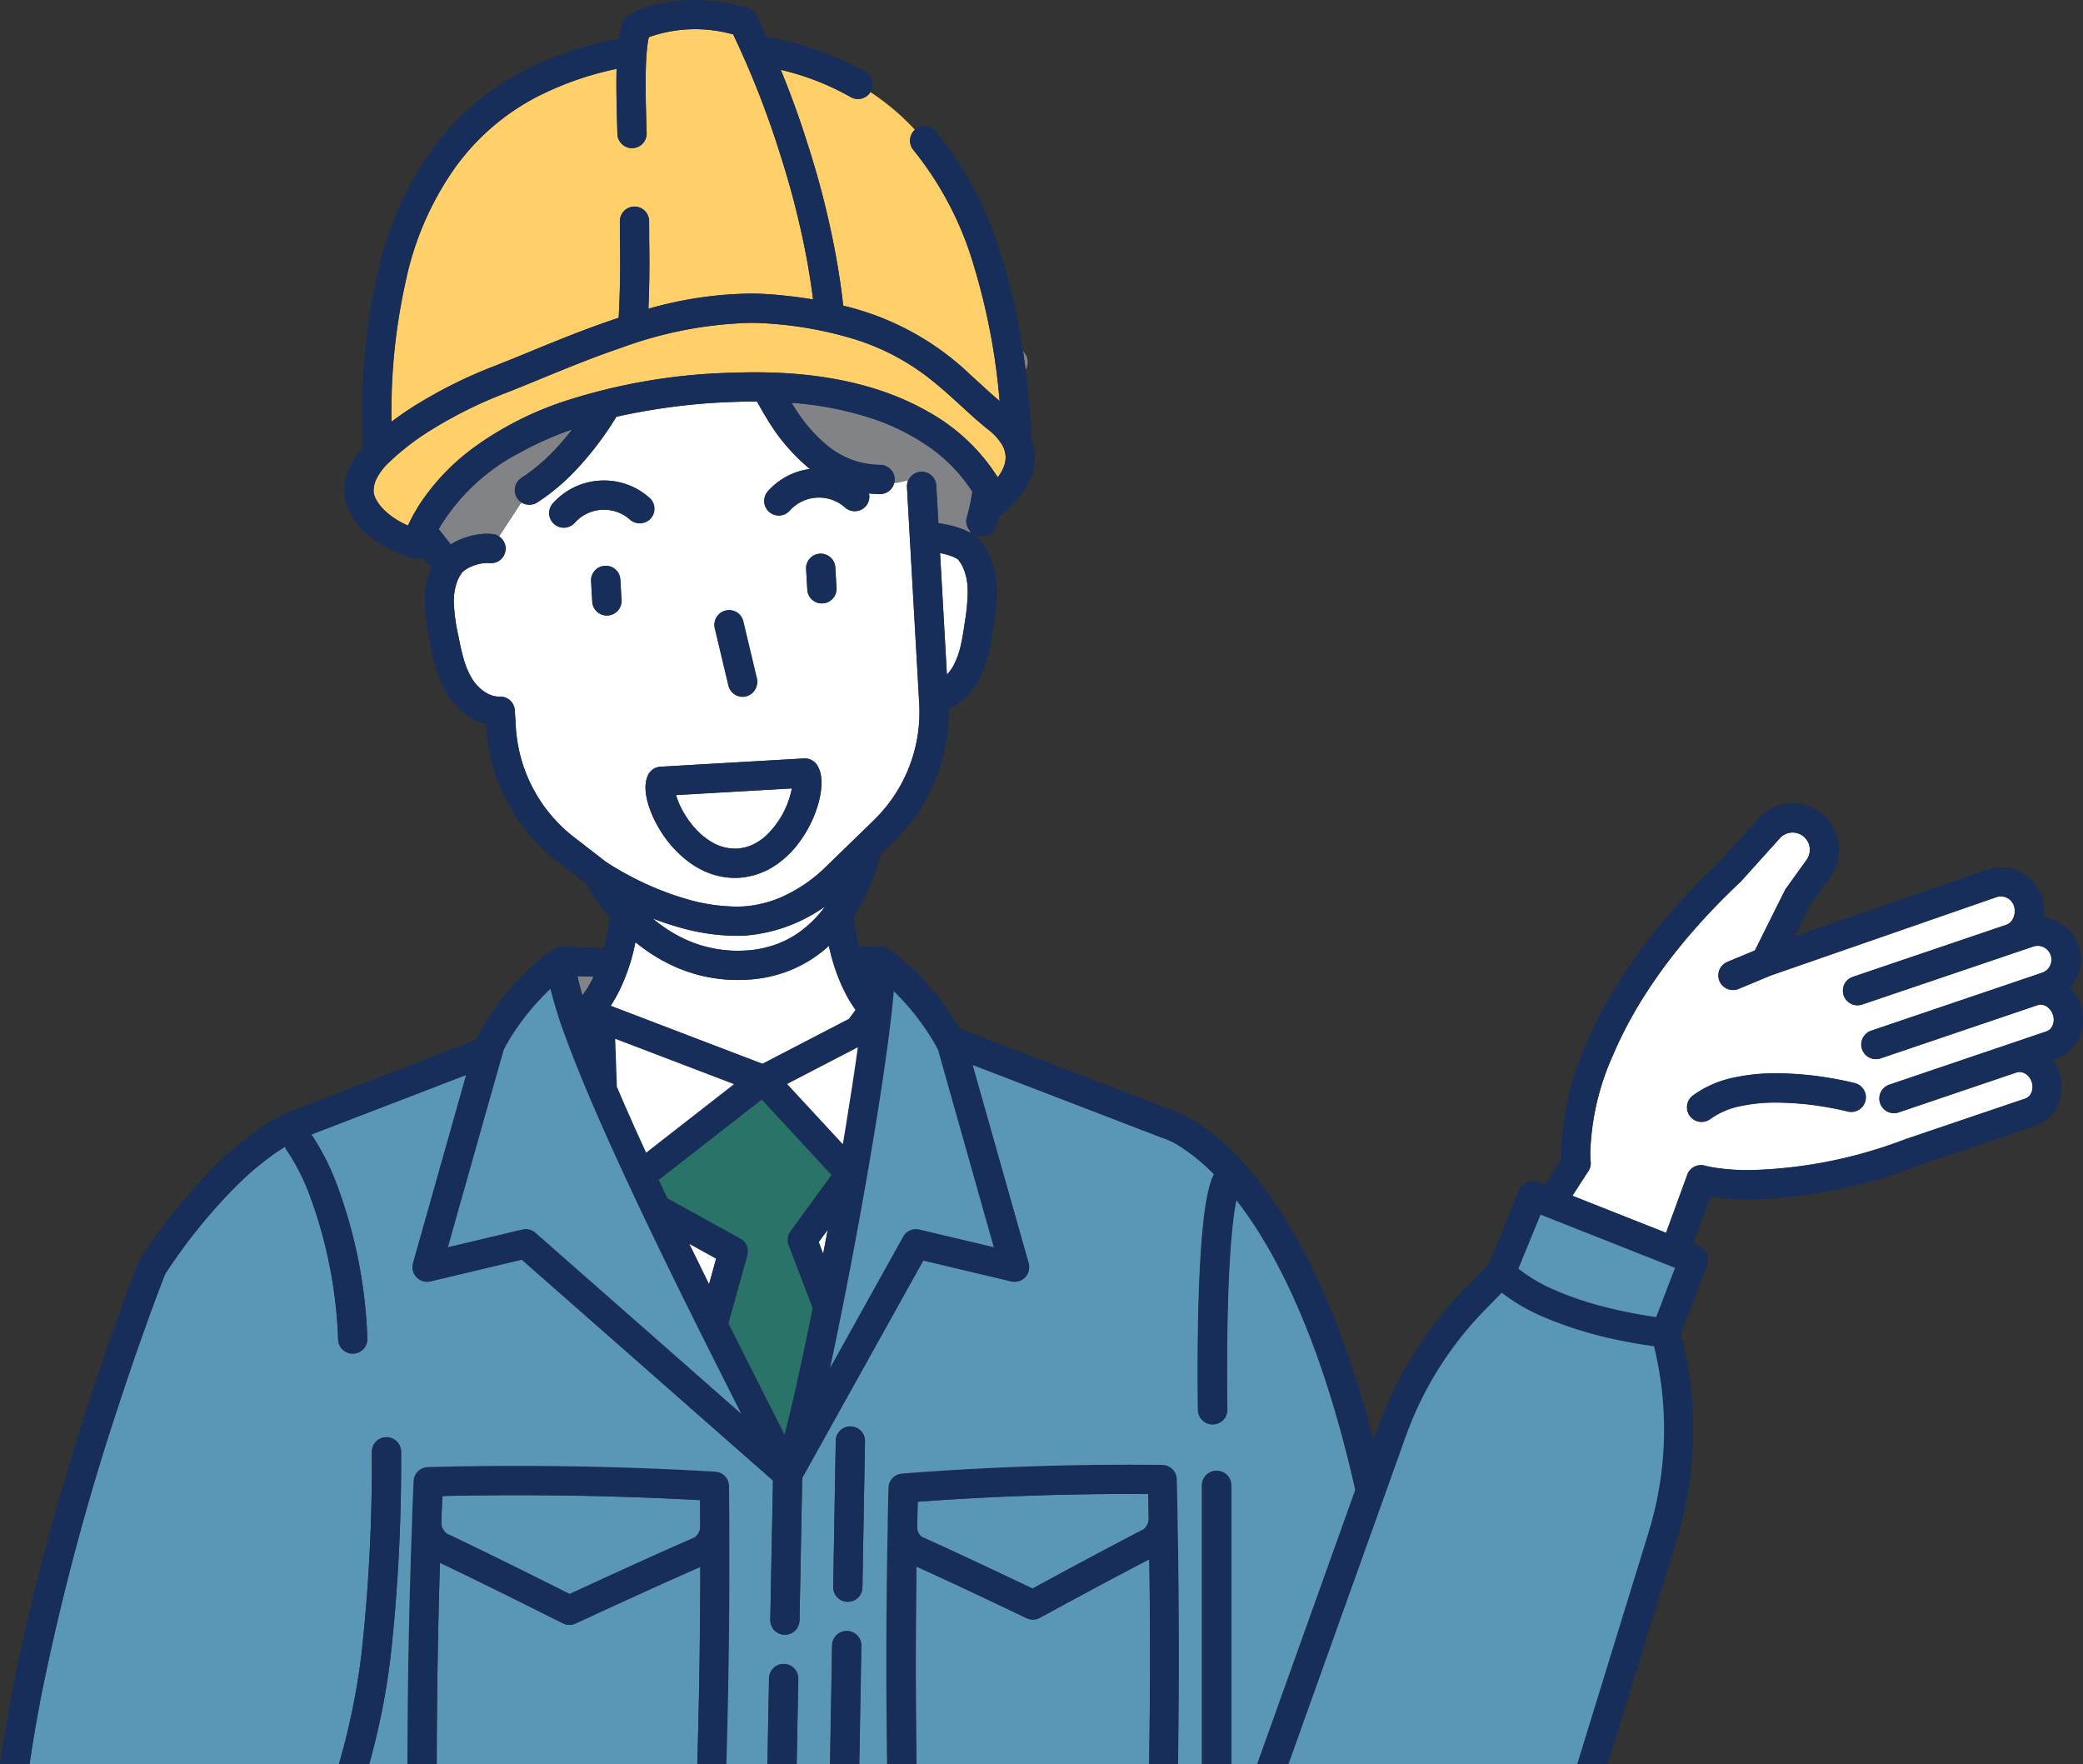 <svg xmlns="http://www.w3.org/2000/svg" xmlns:xlink="http://www.w3.org/1999/xlink" width="175.946" height="149" viewBox="0 0 175.946 149"><rect x="0" y="0" width="175.946" height="149" fill="#333333" stroke="none"/><defs><clipPath id="a"><rect width="175.946" height="149" fill="none"/></clipPath></defs><g clip-path="url(#a)"><path d="M224.458,380.277a8.338,8.338,0,0,0,.808-1.281c.048-.093.093-.19.139-.286l-1.356-.043c.051.255.115.533.193.834.063.245.136.5.216.776" transform="translate(-175.266 -296.217)" fill="#818386"/><path d="M321.877,165.906a18.029,18.029,0,0,0,.458-2.125c-.065-.1-.135-.214-.211-.329a13.51,13.51,0,0,0-3.591-3.566,18.637,18.637,0,0,0-4.624-2.283,27.949,27.949,0,0,0-6.852-1.339q.216.35.443.688a12.735,12.735,0,0,0,2.678,3,7.51,7.51,0,0,0,1.845,1.067,7.018,7.018,0,0,0,2.528.485,1.23,1.23,0,0,1,1.179,1.545,7.762,7.762,0,0,0,1.095-.222l.1-.01a1.234,1.234,0,0,1,2.361.429c.031.543.061,1.087.091,1.6.032.575.063,1.114.089,1.582.145.02.292.042.439.068a8.813,8.813,0,0,1,1.614.437,5.361,5.361,0,0,1,.6.277l.035-.118a1.18,1.18,0,0,1-.275-1.187" transform="translate(-240.199 -122.239)" fill="#818386"/><path d="M365.263,224.816a3.825,3.825,0,0,0,.553-.766,6.752,6.752,0,0,0,.611-1.683c.148-.622.249-1.3.351-2a17.718,17.718,0,0,0,.244-2.5q0-.244-.015-.48a5.039,5.039,0,0,0-.248-1.281,3.176,3.176,0,0,0-.554-1.014l-.02-.017a.985.985,0,0,0-.115-.076,2.915,2.915,0,0,0-.46-.206,6.451,6.451,0,0,0-.926-.247l.545,9.671Z" transform="translate(-285.279 -167.833)" fill="#fff"/><path d="M317.981,479.076q.191-1.009.38-2.029l-.758,1.039Z" transform="translate(-248.449 -373.176)" fill="#fff"/><path d="M267.362,482.433c.562,1.157,1.123,2.3,1.676,3.424l.6-2.167Z" transform="translate(-209.147 -377.389)" fill="#fff"/><path d="M374.963,622.15q.07-4.55.073-9.1,0-4.1-.058-8.205c-3.058,1.593-6.144,3.257-9.246,4.946a1.234,1.234,0,0,1-1.122.03c-3.122-1.491-6.227-2.96-9.3-4.358q-.058,4.164-.059,8.326,0,4.18.063,8.358Z" transform="translate(-277.896 -473.15)" fill="#5a96b6"/><path d="M355.88,582.8a1.2,1.2,0,0,0,.251.325c3.111,1.405,6.243,2.885,9.383,4.383,3.149-1.712,6.291-3.4,9.41-5.02a1.463,1.463,0,0,0,.289-.388,1.084,1.084,0,0,0,.118-.491v-.023h0c-.013-.688-.03-1.375-.046-2.062-.543,0-1.085-.009-1.628-.009q-8.92,0-17.839.658c-.017.715-.034,1.43-.048,2.145h0v.023a.986.986,0,0,0,.11.46" transform="translate(-278.306 -453.334)" fill="#5a96b6"/><path d="M343.969,593.465h2.471q-.06-4.178-.063-8.358,0-4.162.059-8.326c3.076,1.4,6.181,2.866,9.3,4.357a1.234,1.234,0,0,0,1.122-.03c3.1-1.688,6.189-3.353,9.246-4.946q.057,4.1.058,8.205,0,4.547-.074,9.1h2.47q.07-4.549.072-9.1,0-5.815-.114-11.625h0c0-.024,0-.047,0-.07h0c0-.042,0-.084,0-.126s0-.092,0-.138a.138.138,0,0,0,0-.014q-.03-1.5-.067-2.994a1.236,1.236,0,0,0-1.219-1.2q-1.425-.017-2.85-.017-9.573,0-19.145.746a1.234,1.234,0,0,0-1.138,1.2q-.038,1.5-.067,3.005a.065.065,0,0,0,0,.007c0,.046,0,.092,0,.138s0,.084,0,.127h0q0,.034,0,.069h0q-.113,5.819-.114,11.633,0,4.18.061,8.358m2.523-20.014c.014-.715.031-1.43.048-2.145q8.92-.655,17.839-.658c.543,0,1.085.006,1.628.009.016.688.033,1.375.046,2.062h0v.023a1.082,1.082,0,0,1-.118.491,1.457,1.457,0,0,1-.29.388c-3.119,1.616-6.261,3.308-9.41,5.02-3.139-1.5-6.272-2.978-9.383-4.383a1.21,1.21,0,0,1-.251-.325.983.983,0,0,1-.11-.459v-.023Z" transform="translate(-269.026 -444.465)" fill="#162e59"/><path d="M191.427,623.215q.245-8.326.255-16.656c-3.483,1.533-7,3.145-10.538,4.781a1.237,1.237,0,0,1-1.072-.017c-3.482-1.747-6.947-3.47-10.38-5.114q-.263,8.5-.276,17.005Z" transform="translate(-132.529 -474.215)" fill="#5a96b6"/><path d="M171.642,583.216c3.449,1.644,6.922,3.369,10.4,5.115,3.535-1.634,7.061-3.247,10.56-4.781a1.471,1.471,0,0,0,.339-.4,1.022,1.022,0,0,0,.13-.5v-.006c0-.748-.011-1.5-.017-2.244q-7.7-.417-15.414-.419-3.175,0-6.351.072c-.03.747-.061,1.495-.089,2.243v.039a1.028,1.028,0,0,0,.123.486,1.475,1.475,0,0,0,.317.4" transform="translate(-133.925 -453.695)" fill="#5a96b6"/><path d="M160.541,593.825q.016-8.5.276-17.005c3.433,1.643,6.9,3.366,10.38,5.113a1.238,1.238,0,0,0,1.072.017c3.536-1.636,7.054-3.248,10.538-4.781q-.008,8.33-.255,16.656h2.471q.252-8.605.254-17.214,0-1.407-.007-2.815c0-.006,0-.013,0-.02v-.018c0-.043,0-.086,0-.128s0-.1,0-.147c0,0,0-.005,0-.008q-.008-1.566-.024-3.131a1.235,1.235,0,0,0-1.163-1.219q-8.352-.486-16.711-.486-3.784,0-7.571.1a1.235,1.235,0,0,0-1.2,1.182q-.067,1.565-.124,3.129s0,.005,0,.007c0,.051,0,.1-.005.152s0,.082,0,.124c0,.012,0,.024,0,.036q-.374,10.225-.392,20.457Zm.389-20.4c.027-.748.059-1.5.089-2.243q3.176-.071,6.35-.072,7.711,0,15.414.419c.007.748.014,1.5.017,2.244v.005a1.02,1.02,0,0,1-.13.5,1.471,1.471,0,0,1-.339.4c-3.5,1.534-7.025,3.147-10.56,4.781-3.481-1.745-6.954-3.47-10.4-5.115a1.471,1.471,0,0,1-.317-.4,1.026,1.026,0,0,1-.123-.486Z" transform="translate(-123.653 -444.825)" fill="#162e59"/><path d="M257.032,371.957l.555-.762a11.116,11.116,0,0,1-.849-1.382,15.338,15.338,0,0,1-1.018-2.516c-.154-.5-.283-1-.394-1.51a10.874,10.874,0,0,1-3.687,2.224,11.512,11.512,0,0,1-3.221.635q-.4.022-.78.022a13.052,13.052,0,0,1-5.774-1.336,14.8,14.8,0,0,1-2.874-1.857q-.049.247-.106.493a16.383,16.383,0,0,1-1.374,3.845,11.544,11.544,0,0,1-.611,1.04l12.822,4.9Z" transform="translate(-185.316 -285.898)" fill="#fff"/><path d="M262.6,307.293a7.847,7.847,0,0,0,1.372,2.023,5.863,5.863,0,0,0,1.285,1.04,3.886,3.886,0,0,0,1.984.565c.06,0,.121,0,.183,0a3.655,3.655,0,0,0,1.284-.323,4.5,4.5,0,0,0,1.121-.739A7.437,7.437,0,0,0,272.011,306c.011-.055.02-.108.028-.16l-9.773.563a5.886,5.886,0,0,0,.338.9" transform="translate(-205.161 -239.243)" fill="#fff"/><path d="M213.243,162.632a1.234,1.234,0,0,1-1.208.924c-.312,0-.618-.023-.919-.054a1.233,1.233,0,0,1-2.025,1.192,3.283,3.283,0,0,0-2.2-.84q-.1,0-.192.005a3.286,3.286,0,0,0-2.282,1.1,1.234,1.234,0,0,1-1.843-1.642,5.755,5.755,0,0,1,3.547-1.877,16.218,16.218,0,0,1-3.641-4.269c-.294-.474-.568-.954-.83-1.433h-.118q-.784,0-1.611.029a53.272,53.272,0,0,0-10.146,1.263l-.085.139a27.367,27.367,0,0,1-3.3,4.323,17.818,17.818,0,0,1-3.309,2.781,1.234,1.234,0,0,1-1.34-.009l-1.878,2.868a1.233,1.233,0,0,1-.606,2.263c.014.25.022.393.022.393l.311,5.514-.333-5.907a1.224,1.224,0,0,1-.227-.007,1.49,1.49,0,0,0-.183-.01,3.323,3.323,0,0,0-.934.158,3.423,3.423,0,0,0-.895.414,1.271,1.271,0,0,0-.293.258,3.172,3.172,0,0,0-.5,1.045,5.043,5.043,0,0,0-.182,1.293q0,.048,0,.1a15.033,15.033,0,0,0,.381,2.863h0c.137.7.273,1.366.453,1.979a6.751,6.751,0,0,0,.7,1.649,3.814,3.814,0,0,0,.76.892,2.8,2.8,0,0,0,.916.536,1.893,1.893,0,0,0,.6.1h.116c.022,0,.043,0,.064,0l.06.006.063.007.059.012.061.013.058.018.057.018.057.023.053.023.054.029.05.028.051.034.048.033.046.037.045.038.042.042c.014.014.028.027.041.042s.025.03.038.045.026.031.038.047.022.032.033.048.023.033.034.051.019.034.029.052.02.035.028.053.016.037.024.056.016.037.023.056.013.039.019.059.012.038.017.057.009.042.013.063.008.039.011.059,0,.043.007.064,0,.034.005.051l.076,1.352a12.732,12.732,0,0,0,4.923,9.355l2.689,2.081,0,0,.1.065c.089.058.223.145.4.253.351.217.865.521,1.5.859a25.036,25.036,0,0,0,5,2.019,15.394,15.394,0,0,0,4.017.584q.282,0,.561-.014a9.639,9.639,0,0,0,3.159-.748,12.692,12.692,0,0,0,3.77-2.528h0l4.119-4a12.734,12.734,0,0,0,3.86-9.132q0-.358-.02-.717l-.164-2.907-.6-10.557-.053-.947c-.033-.584-.078-1.389-.128-2.275-.029-.517-.06-1.061-.09-1.6a1.225,1.225,0,0,1,.1-.568l-.1.01a7.759,7.759,0,0,1-1.1.222m-14.222,10.779a1.234,1.234,0,0,1,1.487.915l1.145,4.81a1.234,1.234,0,1,1-2.4.572l-1.145-4.81a1.234,1.234,0,0,1,.915-1.487m-9.967.4a1.234,1.234,0,0,1-1.3-1.163l-.1-1.733a1.234,1.234,0,0,1,2.465-.139l.1,1.733a1.235,1.235,0,0,1-1.163,1.3m1.887-8.094a3.283,3.283,0,0,0-2.2-.84q-.1,0-.192.005a3.294,3.294,0,0,0-2.283,1.1,1.234,1.234,0,0,1-1.841-1.645,5.766,5.766,0,0,1,3.985-1.919q.166-.009.33-.009a5.755,5.755,0,0,1,3.846,1.47,1.235,1.235,0,0,1-1.647,1.839M206.955,189.2a9.193,9.193,0,0,1-.411,1.36,10.183,10.183,0,0,1-1.6,2.766,7.951,7.951,0,0,1-1.7,1.562,6.265,6.265,0,0,1-3.116,1.078h-.015q-.16.008-.32.008a6.178,6.178,0,0,1-2.216-.414,7.244,7.244,0,0,1-1.841-1.048,9.808,9.808,0,0,1-2.511-2.983,8.7,8.7,0,0,1-.839-2.069,4.674,4.674,0,0,1-.151-1.114,2.893,2.893,0,0,1,.044-.513,2.164,2.164,0,0,1,.173-.547,1.237,1.237,0,0,1,1.043-.7l12.126-.7a1.237,1.237,0,0,1,1.116.576,2.276,2.276,0,0,1,.293.75,3.525,3.525,0,0,1,.069.723,6.057,6.057,0,0,1-.147,1.263m.249-16.408a1.234,1.234,0,0,1-1.3-1.163l-.1-1.733a1.234,1.234,0,1,1,2.465-.139l.1,1.733a1.234,1.234,0,0,1-1.163,1.3" transform="translate(-137.712 -121.826)" fill="#fff"/><path d="M176.822,172.389a1.234,1.234,0,0,1,.377-1.7,15.312,15.312,0,0,0,2.8-2.356,22.016,22.016,0,0,0,1.478-1.733,27.869,27.869,0,0,0-4.445,1.972,17.112,17.112,0,0,0-6.69,6.214c-.046.079-.089.156-.13.231.343.432.685.858,1,1.284l.005.008c.113-.071.229-.139.347-.2a6.341,6.341,0,0,1,1.611-.579,5.374,5.374,0,0,1,1.111-.124,3.913,3.913,0,0,1,.5.031,1.225,1.225,0,0,1,.518.193l1.878-2.868a1.228,1.228,0,0,1-.365-.368" transform="translate(-133.154 -130.322)" fill="#818386"/><path d="M278.4,243.095a1.234,1.234,0,0,0,2.4-.572l-1.145-4.81a1.234,1.234,0,1,0-2.4.572Z" transform="translate(-216.856 -185.211)" fill="#162e59"/><path d="M264.925,294.773a1.237,1.237,0,0,0-1.116-.576l-12.126.7a1.238,1.238,0,0,0-1.043.7,2.155,2.155,0,0,0-.173.547,2.875,2.875,0,0,0-.044.513,4.672,4.672,0,0,0,.151,1.114,8.7,8.7,0,0,0,.839,2.068,9.806,9.806,0,0,0,2.511,2.983,7.234,7.234,0,0,0,1.841,1.048,6.177,6.177,0,0,0,2.216.414q.159,0,.32-.008h.015a6.264,6.264,0,0,0,3.116-1.078,7.945,7.945,0,0,0,1.7-1.562,10.182,10.182,0,0,0,1.6-2.766,9.162,9.162,0,0,0,.411-1.36,6.059,6.059,0,0,0,.147-1.263,3.525,3.525,0,0,0-.069-.723,2.276,2.276,0,0,0-.293-.75m-2.179,2.117a7.436,7.436,0,0,1-2.179,3.859,4.513,4.513,0,0,1-1.121.739,3.659,3.659,0,0,1-1.284.323c-.062,0-.123,0-.183,0A3.886,3.886,0,0,1,256,301.25a5.86,5.86,0,0,1-1.285-1.04,7.845,7.845,0,0,1-1.372-2.023,5.89,5.89,0,0,1-.338-.9l9.773-.563c-.008.052-.017.1-.028.16" transform="translate(-195.897 -230.138)" fill="#162e59"/><path d="M315.187,215.932a1.234,1.234,0,0,0-2.465.139l.1,1.733a1.234,1.234,0,0,0,2.465-.139Z" transform="translate(-244.629 -168.004)" fill="#162e59"/><path d="M231.828,220.632a1.234,1.234,0,0,0-2.465.139l.1,1.734a1.234,1.234,0,0,0,2.465-.139Z" transform="translate(-179.42 -171.681)" fill="#162e59"/><path d="M221.582,187.858a5.755,5.755,0,0,0-3.846-1.47q-.164,0-.33.009a5.766,5.766,0,0,0-3.985,1.919,1.234,1.234,0,1,0,1.841,1.645,3.293,3.293,0,0,1,2.283-1.1q.1-.006.192-.005a3.285,3.285,0,0,1,2.2.84,1.234,1.234,0,0,0,1.647-1.839" transform="translate(-166.705 -145.804)" fill="#162e59"/><path d="M396.873,136.247q.117.777.219,1.569a1.291,1.291,0,0,0-.219-1.569" transform="translate(-310.459 -106.581)" fill="#818386"/><path d="M153.852,43.118a39.534,39.534,0,0,1,6.745-3.351c2.883-1.124,6.271-2.639,9.928-3.882.174-.059.348-.116.523-.174.073-1.267.126-2.814.126-4.641q0-.892-.018-1.872V29.17q0-.22,0-.442,0-.579-.006-1.164a1.234,1.234,0,1,1,2.469-.026q.006.6.006,1.189,0,.221,0,.44.019.995.018,1.9c0,1.465-.034,2.758-.084,3.88a32.54,32.54,0,0,1,8.59-1.281q.981,0,1.967.081c1.2.1,2.312.24,3.352.413-.148-1.186-.341-2.418-.58-3.671a72.246,72.246,0,0,0-2.288-8.881l-.005-.015a76.039,76.039,0,0,0-3.454-8.914c-.172-.373-.316-.677-.428-.913l-.4-.091a11.712,11.712,0,0,0-6.624.3.769.769,0,0,0-.1.05c-.018.083-.035.169-.052.264-.049.283-.09.619-.122.995-.064.753-.09,1.669-.09,2.7,0,1.235.037,2.632.086,4.123a1.234,1.234,0,0,1-2.467.081c-.049-1.5-.087-2.919-.088-4.2q0-.675.016-1.3a26.645,26.645,0,0,0-5.924,1.966,19.655,19.655,0,0,0-7.8,6.482l-.012.017a25.841,25.841,0,0,0-4,9.093,50.4,50.4,0,0,0-1.291,11.937c0,.1,0,.21,0,.314.589-.448,1.249-.91,1.992-1.38" transform="translate(-118.791 -8.87)" fill="#ffcf69"/><path d="M308.793,29.385a22.193,22.193,0,0,0-5.909-2.306c.7,1.7,1.482,3.774,2.21,6.09h0a74.675,74.675,0,0,1,2.363,9.176c.3,1.592.54,3.158.7,4.656a23.222,23.222,0,0,1,10.794,5.885c.856.772,1.636,1.507,2.419,2.171a55.153,55.153,0,0,0-2.142-11.312,28.123,28.123,0,0,0-5.134-9.885,1.232,1.232,0,0,1,.12-1.717,20.224,20.224,0,0,0-3.757-3.182,1.233,1.233,0,0,1-1.665.424" transform="translate(-236.935 -21.183)" fill="#ffcf69"/><path d="M153.882,135.411a28.1,28.1,0,0,1,6.9-3.47,49.66,49.66,0,0,1,14.7-2.5q.87-.031,1.7-.031c6.523,0,11.168,1.411,14.41,3.236a16.346,16.346,0,0,1,6,5.556l.047.077.02-.025a3.4,3.4,0,0,0,.555-1.041,2.084,2.084,0,0,0,.094-.608c0-.036,0-.072,0-.108a2.228,2.228,0,0,0-.362-1.064,4.835,4.835,0,0,0-1.113-1.187c-.826-.656-1.582-1.352-2.34-2.046s-1.518-1.388-2.352-2.054a19.687,19.687,0,0,0-6.5-3.5,31.894,31.894,0,0,0-7.158-1.34q-.878-.073-1.761-.072a34.141,34.141,0,0,0-10.83,2.085c-3.52,1.194-6.859,2.685-9.824,3.844a37.069,37.069,0,0,0-6.324,3.138,21.15,21.15,0,0,0-3.61,2.8,4.946,4.946,0,0,0-.942,1.243,2.32,2.32,0,0,0-.274,1.052c0,.036,0,.072,0,.108a1.627,1.627,0,0,0,.2.621,3.652,3.652,0,0,0,.673.9,6.562,6.562,0,0,0,2.034,1.331,13.337,13.337,0,0,1,.785-1.477,18.679,18.679,0,0,1,5.278-5.464" transform="translate(-113.36 -97.967)" fill="#ffcf69"/><path d="M260.346,355.435q.316,0,.642-.018a8.972,8.972,0,0,0,2.714-.564,8.294,8.294,0,0,0,2.106-1.182,9.861,9.861,0,0,0,1.9-1.957c-.2.132-.4.263-.6.386a13.385,13.385,0,0,1-6.2,2.057q-.342.017-.682.016a17.84,17.84,0,0,1-4.668-.671,24.611,24.611,0,0,1-2.414-.8,12.353,12.353,0,0,0,2.51,1.648,10.567,10.567,0,0,0,4.691,1.086" transform="translate(-198.025 -275.133)" fill="#fff"/><path d="M37.588,472.106a58.428,58.428,0,0,0,1.913-9.344,147.144,147.144,0,0,0,.871-17.04,1.234,1.234,0,1,1,2.469.017,149.43,149.43,0,0,1-.891,17.33,60.836,60.836,0,0,1-1.8,9.037h3.227q.018-10.231.392-20.457c0-.012,0-.024,0-.036,0-.041,0-.082,0-.124s0-.1.005-.152c0,0,0,0,0-.007q.058-1.565.124-3.129a1.236,1.236,0,0,1,1.2-1.182q3.786-.1,7.571-.1,8.359,0,16.711.486a1.235,1.235,0,0,1,1.162,1.219q.017,1.566.024,3.131s0,.005,0,.008c0,.049,0,.1,0,.147s0,.085,0,.128v.018c0,.006,0,.013,0,.019q.007,1.407.007,2.814,0,8.609-.254,17.214h3.459l.139-7.246a1.234,1.234,0,1,1,2.468.047l-.138,7.2h2.819l.175-10.03a1.234,1.234,0,1,1,2.468.043l-.175,9.987h2.356q-.058-4.178-.061-8.358,0-5.815.114-11.633v0q0-.036,0-.069h0c0-.042,0-.085,0-.127s0-.092,0-.138c0,0,0,0,0-.007q.03-1.5.067-3.006a1.234,1.234,0,0,1,1.138-1.2q9.572-.746,19.144-.747,1.425,0,2.85.017a1.236,1.236,0,0,1,1.22,1.2q.038,1.5.067,2.994s0,.009,0,.014c0,.046,0,.092,0,.138s0,.084,0,.126h0c0,.022,0,.046,0,.07h0q.113,5.811.114,11.625,0,4.547-.072,9.1h2.005c0-13.005,0-23.539,0-23.539a1.234,1.234,0,1,1,2.469,0s0,1.827,0,4.9,0,7.389,0,12.368c0,2,0,4.1,0,6.271h2.205l8.286-23.155c-.008-.037-.016-.075-.025-.111-2.284-10.1-5.163-16.8-7.854-21.216a33.554,33.554,0,0,0-2.177-3.172c-.041.194-.082.408-.12.638-.186,1.115-.326,2.606-.426,4.227-.2,3.245-.245,7.022-.245,9.632,0,1.683.018,2.884.022,3.154,0,.039,0,.058,0,.058a1.234,1.234,0,1,1-2.468.044c0-.005-.024-1.313-.024-3.256,0-1.522.014-3.434.066-5.419s.14-4.043.291-5.865c.1-1.216.228-2.326.4-3.261a11.092,11.092,0,0,1,.346-1.439,4.685,4.685,0,0,1,.263-.651l.012-.022a16.228,16.228,0,0,0-2.686-2.235,6.865,6.865,0,0,0-1.68-.852h0a1.284,1.284,0,0,1-.131-.041l-15.911-6.121L95.85,429.8a1.234,1.234,0,0,1-1.473,1.537l-7.425-1.764L76.726,447.937,76.5,459.971a1.234,1.234,0,0,1-2.468-.047l.226-11.769L53.04,429.5l-7.713,1.833a1.234,1.234,0,0,1-1.473-1.537l4.491-15.9-13.076,5.03a20.762,20.762,0,0,1,2.165,4.281,41.056,41.056,0,0,1,2.557,12.937,1.234,1.234,0,0,1-2.466.118,38.751,38.751,0,0,0-2.344-12.036,18.005,18.005,0,0,0-1.957-3.915h0a1.22,1.22,0,0,1-.176-.348q-.5.3-1.019.667a25.325,25.325,0,0,0-2.992,2.53,46.294,46.294,0,0,0-6.136,7.572l-.03.078c-.052.132-.128.33-.227.588-.2.516-.484,1.275-.839,2.244-.71,1.936-1.695,4.709-2.788,8.043a210.067,210.067,0,0,0-6.555,24.551c-.382,1.963-.72,3.927-1,5.87ZM79.558,444.8a1.234,1.234,0,0,1,2.468.043l-.216,12.342a1.234,1.234,0,1,1-2.468-.043Z" transform="translate(-8.964 -323.106)" fill="#5a96b6"/><path d="M650.136,337.689a.992.992,0,0,0-.588-.209.791.791,0,0,0-.259.043h0l-13.273,4.5a1.234,1.234,0,1,1-.793-2.338l13.273-4.5h0l1.173-.4a1.159,1.159,0,0,0,.579-.432,1.163,1.163,0,0,0,.153-1.049,1.159,1.159,0,0,0-.432-.578,1.158,1.158,0,0,0-1.049-.152l-14.441,4.895-.006,0h0c-.024.008-.048.014-.072.021l-.049.014c-.016,0-.033.006-.049.009s-.049.01-.073.013h0q-.06.007-.119.009h-.019a1.234,1.234,0,0,1-1.181-.837,1.263,1.263,0,0,1-.035-.122l0-.012a1.191,1.191,0,0,1-.014-.449c0-.008,0-.015,0-.023,0-.029.012-.057.019-.085,0-.01,0-.021.007-.031.01-.035.021-.069.033-.1l0-.01c.007-.019.016-.037.024-.055s.015-.036.023-.054l.006-.01c.016-.032.033-.063.052-.093a1.23,1.23,0,0,1,.127-.169l.017-.02c.01-.012.022-.022.034-.033a1.242,1.242,0,0,1,.146-.126c.018-.013.038-.025.057-.037s.03-.021.046-.03l.022-.011c.029-.016.058-.032.089-.046l.029-.011c.029-.012.058-.025.089-.035l12.964-4.4h0a.9.9,0,0,0,.277-.153,1.067,1.067,0,0,0,.225-.254,1.434,1.434,0,0,0,.142-1.2,1.158,1.158,0,0,0-.432-.577,1.175,1.175,0,0,0-.675-.215,1.157,1.157,0,0,0-.371.062l-5.656,1.964h0l-11.828,4.107-1.573.545-2.736,1.139a1.234,1.234,0,0,1-.949-2.279l2.34-.974,2.517-5.049a1.112,1.112,0,0,1,.1-.169l1.782-2.484a1.454,1.454,0,0,0-1.213-2.258,1.468,1.468,0,0,0-.611.133,1.441,1.441,0,0,0-.514.4l-.035.04-3.185,3.536c-.012.013-.026.022-.038.034s-.021.027-.034.039c-5.915,5.566-9.072,10.639-10.762,14.635a21.594,21.594,0,0,0-1.914,8.221,6.755,6.755,0,0,0,.031.727h0a1.224,1.224,0,0,1-.186.827l-1.353,2.1,7.914,3.13,1.791-4.907a1.233,1.233,0,0,1,1.51-.76h0l.029.008c.03.008.081.021.153.037.145.033.375.08.688.128a19.1,19.1,0,0,0,2.872.2,39.334,39.334,0,0,0,13.325-2.673l.013,0,.012,0,9.941-3.371a.84.84,0,0,0,.434-.341,1.159,1.159,0,0,0,.185-.64,1.346,1.346,0,0,0-.073-.435v0a1.289,1.289,0,0,0-.444-.626.99.99,0,0,0-.587-.208.8.8,0,0,0-.26.043h0l-9.944,3.371a1.234,1.234,0,0,1-.793-2.338l9.943-3.37h0l3.329-1.13a.844.844,0,0,0,.435-.342,1.167,1.167,0,0,0,.185-.642,1.358,1.358,0,0,0-.073-.434,1.3,1.3,0,0,0-.446-.627m-15.392,7.925a1.234,1.234,0,0,1-1.508.879h0l-.02-.005-.09-.022c-.081-.02-.2-.049-.361-.084-.316-.07-.775-.165-1.333-.26a25.573,25.573,0,0,0-4.185-.379,14.1,14.1,0,0,0-3.134.317,6.447,6.447,0,0,0-2.48,1.083,1.234,1.234,0,0,1-1.5-1.959,8.874,8.874,0,0,1,3.425-1.529,16.518,16.518,0,0,1,3.691-.38,27.994,27.994,0,0,1,4.6.414c1.211.206,2,.412,2.023.419a1.234,1.234,0,0,1,.879,1.508" transform="translate(-477.177 -252.627)" fill="#fff"/><path d="M668.523,417.142c-.027-.007-.812-.213-2.023-.419a28,28,0,0,0-4.6-.414,16.519,16.519,0,0,0-3.691.38,8.877,8.877,0,0,0-3.425,1.529,1.235,1.235,0,0,0,1.5,1.96,6.44,6.44,0,0,1,2.48-1.083,14.08,14.08,0,0,1,3.134-.317,25.554,25.554,0,0,1,4.185.378c.558.095,1.017.19,1.333.26.158.035.28.064.361.084l.09.022.02.005h0a1.234,1.234,0,0,0,.629-2.388" transform="translate(-511.836 -325.663)" fill="#162e59"/><path d="M134.029,585.118a60.824,60.824,0,0,0,1.8-9.037,149.386,149.386,0,0,0,.89-17.33,1.234,1.234,0,1,0-2.469-.016,147.09,147.09,0,0,1-.871,17.039,58.4,58.4,0,0,1-1.913,9.344Z" transform="translate(-102.839 -436.118)" fill="#162e59"/><path d="M300.209,653.929l.138-7.2a1.234,1.234,0,1,0-2.468-.047l-.139,7.246Z" transform="translate(-232.911 -504.928)" fill="#162e59"/><path d="M2.5,149c.283-1.943.622-3.907,1-5.87a210.09,210.09,0,0,1,6.555-24.551c1.094-3.334,2.078-6.107,2.789-8.043.355-.968.641-1.728.839-2.244.1-.258.175-.455.226-.587l.03-.078a46.3,46.3,0,0,1,6.136-7.572,25.348,25.348,0,0,1,2.992-2.531q.522-.37,1.018-.667a1.219,1.219,0,0,0,.176.348h0a18,18,0,0,1,1.957,3.915,38.751,38.751,0,0,1,2.344,12.036,1.234,1.234,0,1,0,2.466-.118A41.063,41.063,0,0,0,28.47,100.1a20.769,20.769,0,0,0-2.165-4.281l13.076-5.03-4.491,15.9a1.234,1.234,0,0,0,1.473,1.536l7.713-1.833,21.212,18.655-.226,11.769a1.234,1.234,0,0,0,2.468.047l.231-12.034,10.226-18.369,7.425,1.764a1.234,1.234,0,0,0,1.473-1.536L82.154,89.936l15.911,6.121a1.214,1.214,0,0,0,.131.041h0a6.863,6.863,0,0,1,1.679.852,16.193,16.193,0,0,1,2.686,2.235l-.012.022a4.669,4.669,0,0,0-.263.651,11.038,11.038,0,0,0-.346,1.439c-.169.935-.3,2.045-.4,3.261-.15,1.823-.239,3.88-.291,5.865s-.066,3.9-.066,5.419c0,1.944.024,3.251.024,3.256a1.234,1.234,0,0,0,2.468-.045s0-.019,0-.057c0-.27-.022-1.471-.022-3.154,0-2.61.043-6.387.245-9.632.1-1.621.241-3.111.426-4.227.038-.23.078-.444.12-.638a33.591,33.591,0,0,1,2.177,3.171c2.691,4.417,5.57,11.118,7.854,21.217.008.036.017.074.025.111L106.215,149h2.622l9.9-27.657a29.532,29.532,0,0,1,6.689-10.695l1.426-1.458a16.058,16.058,0,0,0,3.358,1.976,33.266,33.266,0,0,0,6.942,2.114c1.059.21,1.95.347,2.56.429a29.491,29.491,0,0,1-.458,15.718L133.221,149H135.8l5.805-18.846a31.938,31.938,0,0,0,.378-17.494l2.233-5.832a1.232,1.232,0,0,0-.7-1.589l-.493-.195,1.449-3.97a21.357,21.357,0,0,0,3.3.234,41.761,41.761,0,0,0,14.145-2.813l9.94-3.37h0a3.315,3.315,0,0,0,1.7-1.313,3.626,3.626,0,0,0,.6-2.007,3.856,3.856,0,0,0-.751-2.276l.245-.083a3.315,3.315,0,0,0,1.7-1.314,3.63,3.63,0,0,0,.6-2.008,3.821,3.821,0,0,0-.2-1.225h0a3.8,3.8,0,0,0-.892-1.451,3.629,3.629,0,0,0,.709-3.558v0a3.632,3.632,0,0,0-2.945-2.431,3.954,3.954,0,0,0,.036-.5,3.866,3.866,0,0,0-.2-1.237v0a3.633,3.633,0,0,0-4.614-2.273l-.006,0-5.661,1.966h0l-10.581,3.674,1.327-2.663,1.745-2.432.024-.035a3.926,3.926,0,0,0-.4-4.856h0a3.916,3.916,0,0,0-5.859.142h0l-3.154,3.5c-6.116,5.763-9.481,11.118-11.3,15.434a24.032,24.032,0,0,0-2.108,9.182c0,.224.006.412.013.566l-1.394,2.161-.587-.232a1.232,1.232,0,0,0-1.6.681l-2.561,6.271-2.075,2.123a32,32,0,0,0-7.248,11.589l-.394,1.1c-3.077-11.84-7-18.7-10.34-22.67a20.094,20.094,0,0,0-4.723-4.232,8.839,8.839,0,0,0-2.055-.98L81.06,86.87c-.264-.458-.646-1.077-1.154-1.787a21.608,21.608,0,0,0-4.807-4.91,1.214,1.214,0,0,0-.162-.1l-.037-.016A1.237,1.237,0,0,0,74.767,80c-.022-.007-.045-.013-.068-.019s-.074-.019-.111-.025-.053-.008-.08-.011-.073-.006-.11-.007c-.018,0-.035,0-.052,0l-1.779.042q-.059-.229-.112-.459a16.3,16.3,0,0,1-.339-2.112,16.55,16.55,0,0,0,1.55-3,16.792,16.792,0,0,0,.715-2.241l1.151-1.118a15.2,15.2,0,0,0,4.609-10.9c0-.083-.005-.167-.007-.25a5.358,5.358,0,0,0,1.35-.921A6.257,6.257,0,0,0,82.7,57.4v0a9.208,9.208,0,0,0,.845-2.294c.181-.762.289-1.51.392-2.215h0a19.876,19.876,0,0,0,.269-2.852c0-.213-.006-.428-.021-.645v0a7.49,7.49,0,0,0-.375-1.915,5.635,5.635,0,0,0-1-1.8,2.686,2.686,0,0,0-.513-.465,3.862,3.862,0,0,0-.383-.234,5.339,5.339,0,0,0-.6-.277,8.819,8.819,0,0,0-1.614-.437c-.147-.026-.294-.048-.439-.068-.026-.468-.057-1.008-.089-1.583-.029-.517-.06-1.061-.09-1.6a1.234,1.234,0,0,0-2.465.139c.031.543.061,1.087.09,1.6.05.886.1,1.691.128,2.275s.053.946.053.947l.6,10.557.164,2.907q.02.359.02.717a12.734,12.734,0,0,1-3.86,9.132l-4.119,4h0a12.686,12.686,0,0,1-3.77,2.528,9.637,9.637,0,0,1-3.159.748q-.28.013-.561.013a15.4,15.4,0,0,1-4.018-.584,25.051,25.051,0,0,1-5-2.019c-.639-.338-1.154-.642-1.5-.859-.175-.108-.31-.2-.4-.253l-.1-.065,0,0-2.689-2.081a12.734,12.734,0,0,1-4.923-9.355L43.486,60c0-.017,0-.034-.005-.051s0-.043-.007-.064-.007-.039-.011-.059-.008-.042-.013-.062-.011-.038-.017-.057-.012-.04-.019-.059-.015-.037-.023-.056-.015-.037-.024-.056-.019-.035-.028-.053-.019-.035-.029-.052-.022-.034-.034-.051-.021-.032-.033-.048-.025-.032-.038-.047-.024-.03-.037-.045l-.041-.042c-.014-.014-.028-.028-.042-.042l-.045-.038-.046-.037-.048-.033-.051-.034-.05-.028c-.018-.01-.036-.02-.054-.029l-.053-.023-.057-.024-.057-.018-.058-.018-.061-.013-.059-.012-.063-.007-.06-.006h-.181a1.9,1.9,0,0,1-.6-.1,2.808,2.808,0,0,1-.916-.536,3.8,3.8,0,0,1-.76-.892,6.764,6.764,0,0,1-.7-1.65c-.18-.613-.315-1.284-.452-1.979h0a15.048,15.048,0,0,1-.381-2.863q0-.051,0-.1a5.032,5.032,0,0,1,.182-1.293,3.171,3.171,0,0,1,.5-1.045,1.269,1.269,0,0,1,.293-.258,3.432,3.432,0,0,1,.895-.414,3.324,3.324,0,0,1,.933-.158,1.445,1.445,0,0,1,.183.011,1.234,1.234,0,0,0,.833-2.256,1.228,1.228,0,0,0-.518-.192,3.881,3.881,0,0,0-.5-.031,5.357,5.357,0,0,0-1.111.124,6.339,6.339,0,0,0-1.612.579c-.118.062-.233.13-.347.2l-.005-.008c-.317-.426-.659-.853-1-1.284.041-.075.084-.152.13-.231a17.112,17.112,0,0,1,6.69-6.214,27.878,27.878,0,0,1,4.445-1.972,22.091,22.091,0,0,1-1.478,1.733,15.3,15.3,0,0,1-2.8,2.355,1.235,1.235,0,0,0,1.327,2.082,17.818,17.818,0,0,0,3.309-2.781,27.376,27.376,0,0,0,3.3-4.323l.085-.139a53.276,53.276,0,0,1,10.146-1.263q.827-.029,1.611-.029h.118c.263.479.537.959.83,1.433a16.222,16.222,0,0,0,3.641,4.269,5.753,5.753,0,0,0-3.547,1.878,1.234,1.234,0,1,0,1.843,1.642,3.286,3.286,0,0,1,2.282-1.1q.1-.006.192-.005a3.284,3.284,0,0,1,2.2.84A1.233,1.233,0,0,0,73.4,41.678c.3.031.606.05.919.054a1.234,1.234,0,0,0,.029-2.469,7.02,7.02,0,0,1-2.529-.485,7.507,7.507,0,0,1-1.845-1.067,12.731,12.731,0,0,1-2.678-3q-.227-.337-.443-.688a27.959,27.959,0,0,1,6.852,1.339,18.64,18.64,0,0,1,4.624,2.283,13.513,13.513,0,0,1,3.59,3.566c.076.114.146.224.211.329a18.02,18.02,0,0,1-.458,2.125,1.181,1.181,0,0,0,.275,1.187,1.318,1.318,0,0,0,2.244-.492c.076-.274.145-.546.209-.818a1.229,1.229,0,0,0,.325-.192,8.7,8.7,0,0,0,1.928-2.159,5.469,5.469,0,0,0,.555-1.232,4.552,4.552,0,0,0,.2-1.325q0-.124-.007-.247a4.477,4.477,0,0,0-.291-1.343c-.013-.387-.028-.774-.047-1.166v-.018q-.151-2.369-.435-4.628-.1-.793-.219-1.569a52.832,52.832,0,0,0-1.763-7.841A30.553,30.553,0,0,0,79.042,11.08a1.234,1.234,0,0,0-1.74-.143c-.008.007-.014.016-.022.023a1.233,1.233,0,0,0-.12,1.717,28.116,28.116,0,0,1,5.134,9.885,55.154,55.154,0,0,1,2.142,11.312c-.782-.664-1.562-1.4-2.419-2.171a23.227,23.227,0,0,0-10.794-5.885c-.162-1.5-.4-3.064-.7-4.656a74.624,74.624,0,0,0-2.363-9.176c-.727-2.316-1.513-4.394-2.21-6.09A22.2,22.2,0,0,1,71.858,8.2a1.234,1.234,0,0,0,1.665-.424c.006-.01.014-.02.02-.031a1.234,1.234,0,0,0-.455-1.685,24.719,24.719,0,0,0-6.714-2.6c-.533-.125-1.075-.233-1.622-.329-.176-.386-.331-.718-.458-.988s-.223-.47-.287-.606l-.066-.142,0-.009h0a1.229,1.229,0,0,0-.872-.757L62.077.4a14.171,14.171,0,0,0-7.923.356,3.194,3.194,0,0,0-.649.3c-.159.094-.272.164-.34.2a1.235,1.235,0,0,0-.593.695A6.989,6.989,0,0,0,52.315,3c-.015.084-.027.171-.039.258A29.577,29.577,0,0,0,45.1,5.556a22.135,22.135,0,0,0-8.743,7.277h0l-.007.009-.005.007a28.3,28.3,0,0,0-4.384,9.939A52.827,52.827,0,0,0,30.6,35.314c0,.816.019,1.645.047,2.48a6.934,6.934,0,0,0-1.021,1.473,4.786,4.786,0,0,0-.538,2.164c0,.082,0,.164.007.247a4.053,4.053,0,0,0,.464,1.608,6.645,6.645,0,0,0,1.92,2.209,10.436,10.436,0,0,0,3.358,1.652,1.23,1.23,0,0,0,.828-.045c.049.065.1.13.147.2a1.347,1.347,0,0,0,.692.5,6.017,6.017,0,0,0-.36.951,7.489,7.489,0,0,0-.277,1.932v0q0,.071,0,.139a17.208,17.208,0,0,0,.428,3.341h0c.138.7.285,1.441.5,2.193a9.211,9.211,0,0,0,.961,2.248v0a6.146,6.146,0,0,0,1.788,1.877,5.07,5.07,0,0,0,1.208.6q.16.054.326.1l.018.32a15.2,15.2,0,0,0,5.878,11.169l2.512,1.943a17.564,17.564,0,0,0,2.007,2.841,16.449,16.449,0,0,1-.466,2.606l-3.586-.114a1.243,1.243,0,0,0-.285.025l-.025.005a1.232,1.232,0,0,0-.136.039l-.019.006a1.233,1.233,0,0,0-.145.064l-.022.012a1.191,1.191,0,0,0-.113.07l-.019.012a21.615,21.615,0,0,0-4.807,4.91,19.018,19.018,0,0,0-1.6,2.607,1.161,1.161,0,0,0-.053.132l-15.415,5.93A14.748,14.748,0,0,0,21.64,95.51a31.291,31.291,0,0,0-4.953,4.507,52.021,52.021,0,0,0-4.881,6.359,1.159,1.159,0,0,0-.116.223c-.009.023-3.147,7.947-6.289,18.62-1.571,5.338-3.144,11.363-4.326,17.44C.664,144.776.3,146.9,0,149ZM134.172,98.908a1.225,1.225,0,0,0,.186-.827h0a6.745,6.745,0,0,1-.031-.727,21.594,21.594,0,0,1,1.914-8.221c1.691-4,4.847-9.069,10.762-14.635.013-.012.021-.026.034-.039s.026-.021.038-.034l3.186-3.536.034-.04a1.456,1.456,0,0,1,2.338,1.728l-1.782,2.484a1.1,1.1,0,0,0-.1.169l-2.517,5.049-2.34.974a1.235,1.235,0,0,0,.949,2.279l2.736-1.139,1.572-.545,11.827-4.107h0l5.656-1.964a1.153,1.153,0,0,1,.371-.062,1.174,1.174,0,0,1,.675.215,1.158,1.158,0,0,1,.432.577,1.4,1.4,0,0,1,.072.446,1.416,1.416,0,0,1-.213.754,1.062,1.062,0,0,1-.225.254.894.894,0,0,1-.277.153h0L156.5,82.51c-.03.01-.06.023-.089.035l-.029.011c-.03.014-.06.03-.089.046l-.022.011c-.016.009-.03.02-.046.03s-.038.024-.056.037a1.2,1.2,0,0,0-.146.127c-.011.011-.023.021-.034.033l-.017.02a1.241,1.241,0,0,0-.127.169c-.019.03-.036.062-.052.093l-.006.01c-.008.017-.016.036-.024.054s-.017.036-.024.055l0,.01c-.012.034-.024.068-.034.1,0,.01,0,.021-.007.031-.007.028-.014.056-.019.085,0,.007,0,.015,0,.023a1.218,1.218,0,0,0-.015.217,1.193,1.193,0,0,0,.029.232s0,.008,0,.012a1.236,1.236,0,0,0,1.216.959h.019c.04,0,.079,0,.12-.009h0c.025,0,.049-.008.073-.013l.049-.009.049-.014c.024-.007.049-.012.072-.02h0l.006,0,14.441-4.895a1.167,1.167,0,1,1,.748,2.211l-1.173.4h0l-13.273,4.5a1.235,1.235,0,0,0,.793,2.338l13.273-4.5h0a.792.792,0,0,1,.26-.043.993.993,0,0,1,.588.209,1.3,1.3,0,0,1,.446.627,1.348,1.348,0,0,1,.073.434,1.165,1.165,0,0,1-.185.642.843.843,0,0,1-.435.342l-3.329,1.13h0l-9.943,3.37a1.234,1.234,0,0,0,.793,2.338l9.944-3.371h0a.8.8,0,0,1,.26-.043.989.989,0,0,1,.587.208,1.288,1.288,0,0,1,.444.626v0a1.348,1.348,0,0,1,.073.435,1.161,1.161,0,0,1-.184.64.841.841,0,0,1-.434.342l-9.942,3.37-.012,0-.013,0a39.334,39.334,0,0,1-13.325,2.673,19.1,19.1,0,0,1-2.872-.2c-.313-.048-.543-.1-.688-.128-.072-.017-.124-.03-.154-.038l-.029-.008h0a1.233,1.233,0,0,0-1.51.76l-1.791,4.907-7.914-3.13Zm-4.053,3.685,11.36,4.493-1.591,4.156a40.33,40.33,0,0,1-4.418-.876,27.07,27.07,0,0,1-4.318-1.482,13.287,13.287,0,0,1-2.9-1.732ZM80.331,46.963a2.93,2.93,0,0,1,.46.206,1.025,1.025,0,0,1,.115.076l.02.017a3.19,3.19,0,0,1,.554,1.014,5.041,5.041,0,0,1,.247,1.281q.016.236.015.48a17.72,17.72,0,0,1-.244,2.5c-.1.7-.2,1.378-.351,2a6.768,6.768,0,0,1-.611,1.683,3.834,3.834,0,0,1-.553.766l-.034-.6-.545-9.671a6.428,6.428,0,0,1,.926.247M34.356,23.377a25.846,25.846,0,0,1,4-9.093l.012-.017a19.654,19.654,0,0,1,7.8-6.482A26.661,26.661,0,0,1,52.083,5.82q-.016.623-.016,1.3c0,1.284.038,2.7.087,4.2a1.234,1.234,0,1,0,2.468-.081c-.049-1.491-.086-2.888-.086-4.123,0-1.028.026-1.944.09-2.7.032-.376.073-.711.122-.995.016-.095.034-.181.052-.264a.773.773,0,0,1,.1-.05,11.712,11.712,0,0,1,6.624-.3l.4.091c.112.235.256.54.428.913A76.018,76.018,0,0,1,65.8,12.726l0,.015A72.244,72.244,0,0,1,68.1,21.623c.238,1.253.432,2.485.579,3.671-1.04-.173-2.153-.313-3.352-.413q-.986-.083-1.967-.081a32.531,32.531,0,0,0-8.59,1.282c.051-1.122.084-2.415.084-3.88q0-.907-.019-1.9,0-.22,0-.44,0-.594-.006-1.19a1.234,1.234,0,1,0-2.469.026q.006.584.006,1.164,0,.221,0,.442v.029q.019.98.018,1.872c0,1.827-.053,3.374-.126,4.641-.175.058-.35.115-.523.174-3.657,1.242-7.045,2.757-9.928,3.881a39.54,39.54,0,0,0-6.744,3.351c-.743.47-1.4.932-1.992,1.38,0-.1,0-.211,0-.314a50.4,50.4,0,0,1,1.291-11.937m.888,19.532a13.393,13.393,0,0,0-.785,1.477,6.558,6.558,0,0,1-2.034-1.332,3.651,3.651,0,0,1-.673-.895,1.627,1.627,0,0,1-.2-.621c0-.036,0-.072,0-.108a2.318,2.318,0,0,1,.274-1.053,4.942,4.942,0,0,1,.942-1.242,21.121,21.121,0,0,1,3.61-2.8A37.06,37.06,0,0,1,42.7,33.2c2.965-1.158,6.3-2.65,9.824-3.844a34.139,34.139,0,0,1,10.83-2.085q.883,0,1.761.072a31.894,31.894,0,0,1,7.157,1.34,19.681,19.681,0,0,1,6.5,3.5c.834.666,1.594,1.36,2.352,2.054s1.514,1.39,2.34,2.046a4.833,4.833,0,0,1,1.113,1.187,2.223,2.223,0,0,1,.362,1.064c0,.036,0,.072,0,.108a2.085,2.085,0,0,1-.094.609,3.4,3.4,0,0,1-.555,1.041l-.02.025-.047-.077a16.345,16.345,0,0,0-6-5.556c-3.242-1.825-7.887-3.238-14.41-3.236q-.829,0-1.7.031a49.662,49.662,0,0,0-14.7,2.5,28.117,28.117,0,0,0-6.9,3.47,18.682,18.682,0,0,0-5.278,5.464m32.838,70.3c-.568,2.725-1.112,5.158-1.581,7.054q-.119.481-.231.913c-.885-1.756-2.092-4.127-3.468-6.864-.409-.813-.834-1.661-1.268-2.53l1.6-5.755a1.237,1.237,0,0,0-.593-1.411l-6.167-3.4q-.368-.776-.73-1.549l8.7-6.784,3.461,3.744,2.427,2.626L66.765,104a1.239,1.239,0,0,0-.156,1.168l2.03,5.317c-.187.932-.373,1.844-.557,2.723m-7.589-6.9-.6,2.167c-.553-1.122-1.115-2.268-1.676-3.424ZM54.576,97.36q-.533-1.161-1.041-2.295c-.5-1.121-.98-2.215-1.429-3.269l-.143-4.051L62,91.576ZM69.532,105.9l-.378-.99.758-1.039q-.189,1.019-.38,2.029M74.17,93.722c.426-2.693.785-5.184,1.038-7.285.12-1,.216-1.908.284-2.714a20.292,20.292,0,0,1,2.4,2.794c.471.658.82,1.229,1.049,1.629.115.2.2.358.253.462l.03.059,4.709,16.671-6.29-1.495a1.236,1.236,0,0,0-1.364.6l-6.174,11.09c.32-1.491.652-3.091.986-4.762,1.094-5.467,2.219-11.664,3.072-17.05m-1.713-5.266c-.281,2.048-.635,4.359-1.035,6.795-.075.459-.153.925-.232,1.392l-4.705-5.09ZM57.533,78.37a17.84,17.84,0,0,0,4.668.671q.34,0,.682-.016a13.385,13.385,0,0,0,6.2-2.057c.2-.123.4-.254.6-.386a9.872,9.872,0,0,1-1.9,1.957,8.287,8.287,0,0,1-2.106,1.182,8.971,8.971,0,0,1-2.714.563q-.326.018-.642.018a10.569,10.569,0,0,1-4.691-1.085,12.357,12.357,0,0,1-2.51-1.648,24.507,24.507,0,0,0,2.414.8m-5.34,5.546a16.382,16.382,0,0,0,1.374-3.845q.056-.246.106-.493a14.809,14.809,0,0,0,2.874,1.857,13.045,13.045,0,0,0,5.774,1.336q.385,0,.78-.022a11.511,11.511,0,0,0,3.22-.635,10.873,10.873,0,0,0,3.688-2.224c.111.507.241,1.013.394,1.51a15.361,15.361,0,0,0,1.018,2.516,11.141,11.141,0,0,0,.85,1.382l-.555.762L64.4,89.852l-12.822-4.9a11.6,11.6,0,0,0,.611-1.04M50.14,82.494c-.046.1-.091.193-.139.286a8.33,8.33,0,0,1-.808,1.281c-.08-.272-.152-.532-.216-.776q-.117-.452-.193-.834Zm-7.594,6.174a17.846,17.846,0,0,1,1.378-2.212,20.206,20.206,0,0,1,2.569-2.928,37.658,37.658,0,0,0,1.239,3.962c1.081,2.976,2.634,6.6,4.382,10.424,2.621,5.737,5.679,11.925,8.218,16.979.826,1.644,1.6,3.165,2.278,4.514L45.227,104.119a1.235,1.235,0,0,0-1.1-.274l-6.29,1.495Z" transform="translate(0 -0.001)" fill="#162e59"/><path d="M467.587,570.536a1.234,1.234,0,0,0-1.235,1.234s0,10.533,0,23.539h2.469c0-2.172,0-4.276,0-6.271,0-4.979,0-9.3,0-12.368s0-4.9,0-4.9a1.235,1.235,0,0,0-1.234-1.235" transform="translate(-364.807 -446.309)" fill="#162e59"/><path d="M798.912,415.982v0Z" transform="translate(-624.959 -325.407)" fill="#162e59"/><path d="M589.043,475.732a13.272,13.272,0,0,0,2.9,1.732,27.073,27.073,0,0,0,4.318,1.482,40.371,40.371,0,0,0,4.418.876l1.592-4.156-11.36-4.493Z" transform="translate(-460.786 -368.58)" fill="#5a96b6"/><path d="M524.241,541.286l6.029-19.574a29.492,29.492,0,0,0,.458-15.718c-.609-.083-1.5-.219-2.56-.429a33.287,33.287,0,0,1-6.942-2.114,16.069,16.069,0,0,1-3.358-1.976l-1.426,1.458a29.525,29.525,0,0,0-6.689,10.695l-9.9,27.657Z" transform="translate(-391.019 -392.286)" fill="#5a96b6"/><path d="M324.5,643.919l.174-9.987a1.234,1.234,0,0,0-2.469-.043l-.175,10.03Z" transform="translate(-251.91 -494.919)" fill="#162e59"/><path d="M324.44,568.129a1.234,1.234,0,0,0,1.256-1.213l.216-12.342a1.234,1.234,0,0,0-2.468-.043l-.216,12.342a1.234,1.234,0,0,0,1.213,1.256" transform="translate(-252.848 -432.84)" fill="#162e59"/><path d="M266.673,437.662l3.468-4.753-2.427-2.626-3.461-3.744-8.7,6.784q.362.773.73,1.549l6.167,3.405a1.237,1.237,0,0,1,.593,1.411l-1.6,5.755c.434.869.859,1.717,1.268,2.53,1.377,2.736,2.583,5.108,3.468,6.863q.112-.432.231-.912c.469-1.9,1.012-4.33,1.581-7.054.183-.879.369-1.791.556-2.723l-2.03-5.317a1.238,1.238,0,0,1,.156-1.168" transform="translate(-199.908 -333.665)" fill="#2a7369"/><path d="M240.225,410.3q.506,1.131,1.041,2.294l7.419-5.784-10.031-3.83.143,4.051c.449,1.054.927,2.148,1.429,3.269" transform="translate(-186.689 -315.238)" fill="#fff"/><path d="M310.053,414.436c.079-.467.156-.932.232-1.392.4-2.436.754-4.747,1.035-6.795l-5.972,3.1Z" transform="translate(-238.861 -317.793)" fill="#fff"/><path d="M188.052,398c-1.748-3.826-3.3-7.448-4.382-10.424a37.653,37.653,0,0,1-1.239-3.962,20.184,20.184,0,0,0-2.57,2.928,17.847,17.847,0,0,0-1.378,2.212l-4.709,16.671,6.29-1.495a1.235,1.235,0,0,1,1.1.274l17.384,15.288c-.683-1.348-1.452-2.869-2.278-4.514-2.539-5.054-5.6-11.242-8.218-16.979" transform="translate(-135.938 -300.086)" fill="#5a96b6"/><path d="M331.091,389.4c-.054-.1-.139-.262-.253-.462-.229-.4-.579-.971-1.049-1.629a20.278,20.278,0,0,0-2.4-2.794c-.069.806-.164,1.714-.285,2.714-.253,2.1-.611,4.591-1.038,7.285-.853,5.386-1.977,11.583-3.072,17.05-.334,1.671-.666,3.271-.986,4.762l6.173-11.09a1.236,1.236,0,0,1,1.364-.6l6.289,1.495-4.709-16.671-.03-.059" transform="translate(-251.892 -300.79)" fill="#5a96b6"/></g></svg>